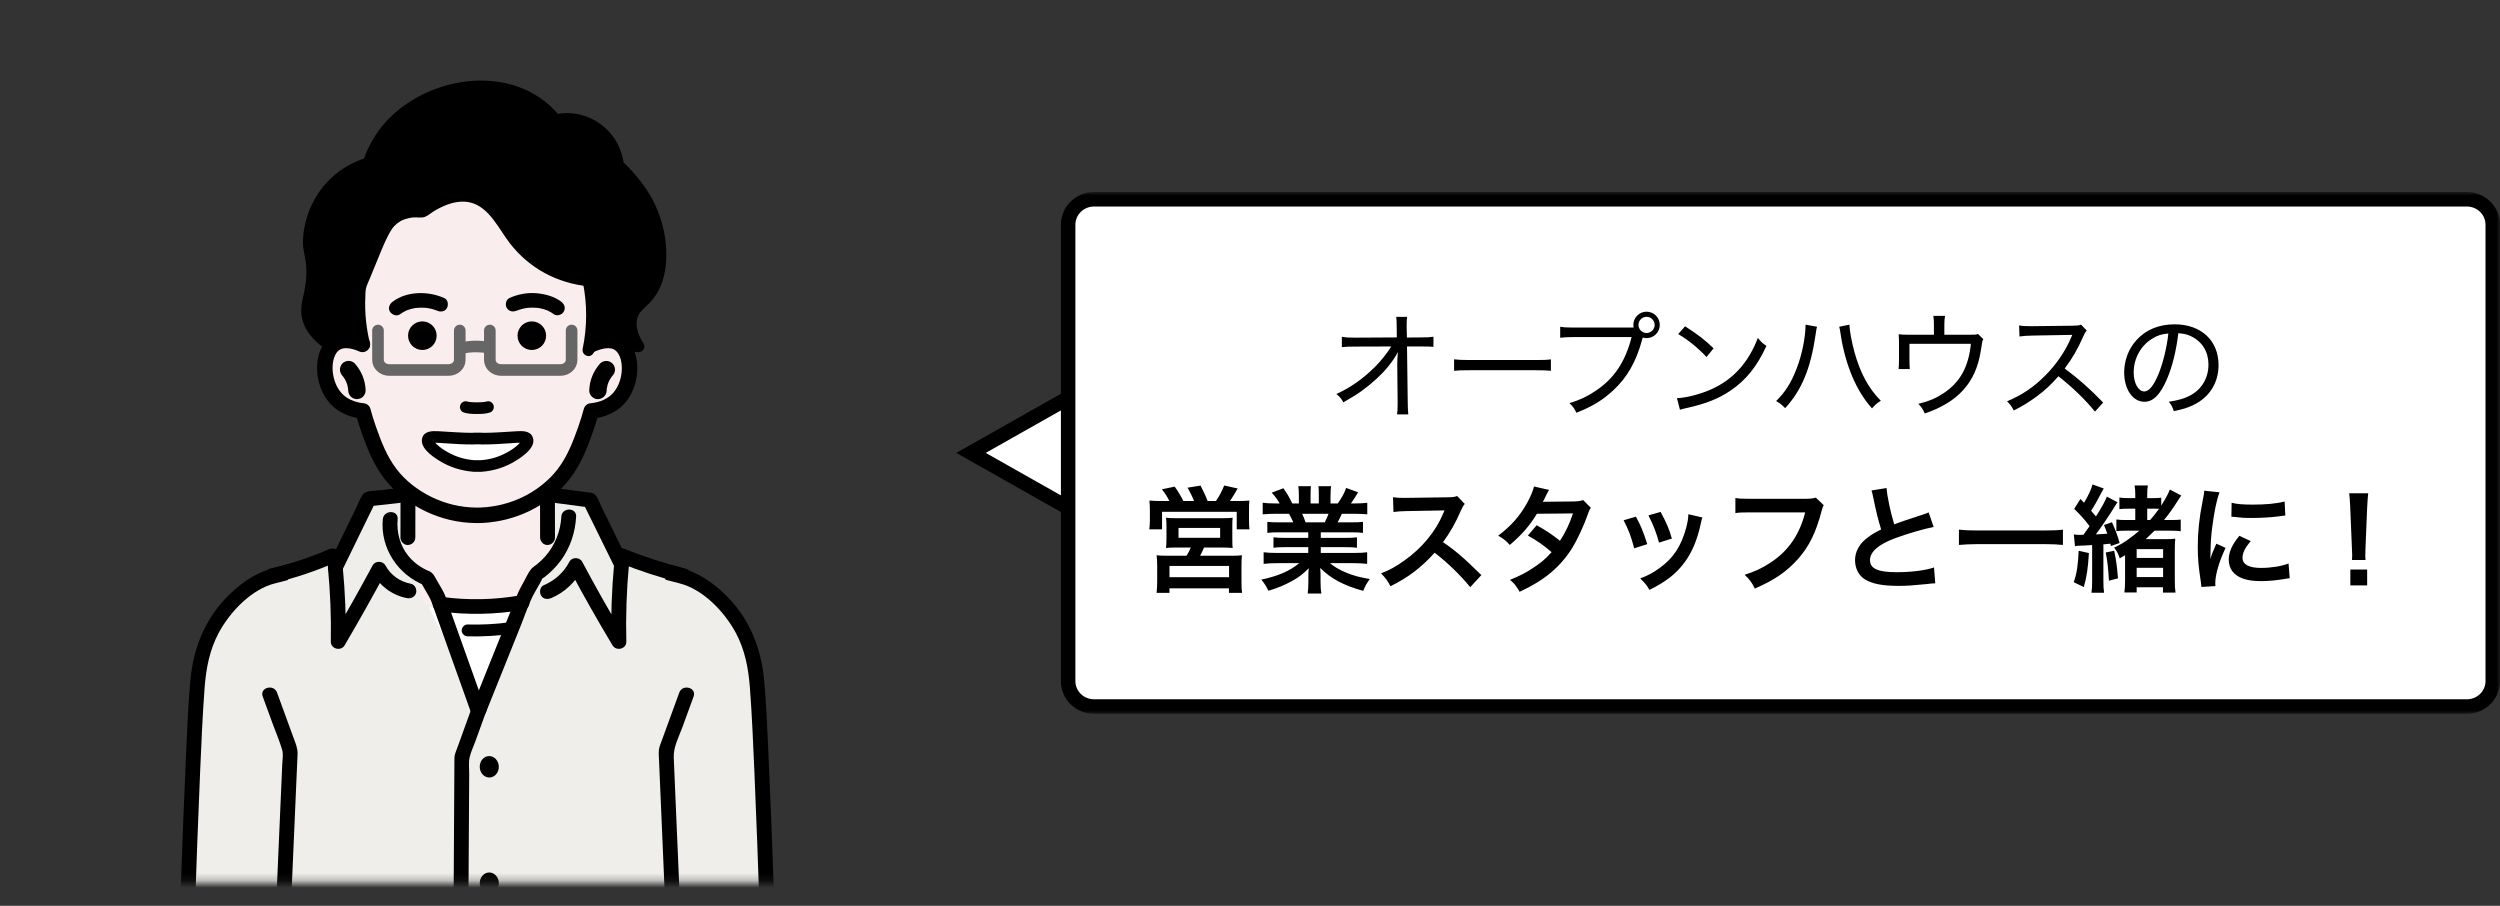 <svg width="345" height="125" viewBox="0 0 345 125" fill="none" xmlns="http://www.w3.org/2000/svg">
<rect x="0" y="0" width="345" height="125" fill="#333333" stroke="none"/>
<mask id="mask0_99_18531" style="mask-type:alpha" maskUnits="userSpaceOnUse" x="0" y="0" width="131" height="122">
<rect width="131" height="121.747" fill="#D9D9D9"/>
</mask>
<g mask="url(#mask0_99_18531)">
<g clip-path="url(#clip0_99_18531)">
<path d="M107.5 185.227C107.33 167.484 106.855 149.255 106.026 130.568C105.507 118.905 104.869 107.433 104.121 96.162C104.307 94.46 104.492 90.47 102.178 86.557C100.776 84.183 99.007 82.78 98.15 82.114C95.667 80.177 93.2 79.325 91.683 78.927C92.065 83.015 92.207 87.998 91.672 93.624C91.181 98.782 90.242 103.285 89.222 107.001C90.226 130.617 91.23 162.556 92.234 186.171C93.211 186.297 94.297 186.395 95.476 186.444C97.244 186.515 98.582 186.444 99.28 186.412C102.604 186.231 105.66 185.642 107.5 185.233V185.227Z" fill="#EFEEEA"/>
<path d="M91.197 77.666C92.752 78.147 94.417 78.387 95.896 79.074C97.588 79.855 99.127 81.077 100.426 82.404C103.461 85.504 105.043 89.504 105.442 93.778C105.758 97.118 105.878 100.48 106.037 103.831C106.326 110.102 106.561 116.373 106.779 122.644C107.084 131.343 107.346 140.048 107.592 148.748C107.898 159.467 108.165 170.186 108.416 180.905C108.449 182.346 108.482 183.792 108.514 185.233C108.542 186.548 106.495 186.548 106.468 185.233C106.222 174.41 105.955 163.588 105.655 152.77C105.409 143.891 105.147 135.016 104.847 126.137C104.623 119.571 104.388 113 104.105 106.44C103.935 102.597 103.777 98.75 103.488 94.913C103.286 92.266 102.811 89.69 101.528 87.31C99.929 84.347 96.96 81.279 93.729 80.493C92.692 80.242 91.661 79.959 90.646 79.642C89.39 79.254 89.925 77.279 91.192 77.666H91.197Z" fill="black"/>
<path d="M90.389 107.143C90.87 117.071 91.181 127.01 91.508 136.943C91.879 148.224 92.223 159.51 92.627 170.792C92.812 175.916 93.004 181.047 93.255 186.171L92.229 185.145C97.255 185.768 102.287 185.331 107.221 184.239C108.504 183.956 109.055 185.931 107.767 186.215C102.664 187.339 97.43 187.842 92.234 187.192C91.661 187.121 91.241 186.777 91.208 186.166C90.728 176.238 90.417 166.3 90.089 156.367C89.718 145.086 89.374 133.799 88.97 122.518C88.785 117.393 88.594 112.263 88.343 107.138C88.277 105.823 90.324 105.823 90.389 107.138V107.143Z" fill="black"/>
</g>
<path d="M24.225 185.227C24.394 167.484 24.869 149.255 25.698 130.568C26.217 118.905 26.855 107.433 27.603 96.162C27.418 94.46 27.232 90.47 29.546 86.557C30.949 84.183 32.717 82.78 33.574 82.114C36.057 80.177 38.524 79.325 40.041 78.927C39.659 83.015 39.517 87.998 40.052 93.624C40.544 98.782 41.482 103.285 42.503 107.001C41.499 130.617 40.494 162.556 39.49 186.171C38.513 186.297 37.427 186.395 36.248 186.444C34.48 186.515 33.143 186.444 32.444 186.412C29.12 186.231 26.064 185.642 24.225 185.233V185.227Z" fill="#EFEEEA"/>
<path d="M40.527 77.666C38.972 78.147 37.307 78.387 35.828 79.074C34.136 79.855 32.597 81.077 31.298 82.404C28.264 85.504 26.681 89.504 26.282 93.778C25.966 97.118 25.846 100.48 25.688 103.831C25.398 110.102 25.164 116.373 24.945 122.644C24.64 131.343 24.378 140.048 24.132 148.748C23.826 159.467 23.559 170.186 23.308 180.905C23.275 182.346 23.242 183.792 23.21 185.233C23.183 186.548 25.229 186.548 25.256 185.233C25.502 174.41 25.769 163.588 26.07 152.77C26.315 143.891 26.577 135.016 26.877 126.137C27.101 119.571 27.336 113 27.62 106.44C27.789 102.597 27.947 98.75 28.236 94.913C28.438 92.266 28.913 89.69 30.196 87.31C31.795 84.347 34.764 81.279 37.995 80.493C39.032 80.242 40.063 79.959 41.078 79.642C42.334 79.254 41.799 77.279 40.533 77.666H40.527Z" fill="black"/>
<path d="M41.335 107.143C40.855 117.071 40.544 127.01 40.216 136.943C39.845 148.224 39.501 159.51 39.097 170.792C38.912 175.916 38.721 181.047 38.47 186.171L39.496 185.145C34.469 185.768 29.437 185.331 24.503 184.239C23.221 183.956 22.67 185.931 23.958 186.215C29.061 187.339 34.295 187.842 39.49 187.192C40.063 187.121 40.484 186.777 40.516 186.166C40.997 176.238 41.308 166.3 41.635 156.367C42.006 145.086 42.35 133.799 42.754 122.518C42.94 117.393 43.131 112.263 43.382 107.138C43.447 105.823 41.401 105.823 41.335 107.138V107.143Z" fill="black"/>
<path d="M94.597 91.795C94.603 91.239 94.586 90.666 94.548 90.06C94.395 87.866 93.904 86.218 93.375 84.378C92.807 82.419 92.185 80.814 91.694 79.657C90.706 79.254 89.674 78.795 88.615 78.287C87.251 77.632 85.985 76.956 84.822 76.284C83.682 73.861 82.546 71.438 81.406 69.015C79.452 68.758 77.504 68.496 75.55 68.24L76.401 76.972C75.189 78.167 73.972 79.368 72.761 80.563C72.139 82.872 71.396 85.295 70.518 87.817C69.148 91.741 67.641 95.294 66.124 98.465C64.972 94.966 63.837 91.424 62.708 87.844C62.145 86.059 61.594 84.28 61.048 82.506L55.618 77.442C55.847 74.374 56.071 71.307 56.3 68.24C54.494 68.442 52.693 68.644 50.886 68.846C49.445 71.362 47.999 73.872 46.558 76.388C45.456 77.027 44.26 77.665 42.967 78.287C41.903 78.8 40.877 79.254 39.889 79.657C39.392 80.814 38.775 82.419 38.208 84.378C37.673 86.218 37.187 87.866 37.034 90.06C36.991 90.66 36.98 91.239 36.985 91.79C36.963 93.64 37.171 95.179 37.378 96.265C38.235 98.694 39.097 101.123 39.954 103.557C38.912 128.341 37.869 153.13 36.827 177.913C40.664 178.688 44.719 179.398 48.992 179.998C54.619 180.79 59.957 181.303 64.951 181.608L65.873 182.121C70.987 181.843 76.696 181.243 82.847 180.118C87.262 179.31 91.344 178.339 95.078 177.297C93.931 152.715 92.785 128.139 91.639 103.557C92.496 101.128 93.358 98.7 94.215 96.265C94.423 95.179 94.63 93.64 94.608 91.79L94.597 91.795Z" fill="#EFEEEA"/>
<path d="M56.235 66.089C55.956 69.167 55.684 72.24 55.405 75.318C56.491 77.993 57.578 80.667 58.664 83.341C60.803 83.576 63.215 83.729 65.857 83.707C68.373 83.685 70.671 83.505 72.723 83.248C73.989 80.476 75.255 77.703 76.521 74.925C76.139 74.423 75.763 73.921 75.381 73.424C75.446 70.974 75.506 68.523 75.572 66.073C74.295 67.001 71.38 68.84 67.249 69.184C61.529 69.653 57.397 66.924 56.229 66.095L56.235 66.089Z" fill="#F9EEED"/>
<path d="M66.135 97.553C63.81 92.957 61.485 88.356 59.16 83.761C63.679 83.69 68.198 83.625 72.723 83.554C70.529 88.22 68.329 92.886 66.135 97.553Z" fill="white"/>
<path d="M65.863 183.153C75.829 182.601 85.729 180.97 95.34 178.29C95.76 178.175 96.11 177.75 96.093 177.302C95.635 166.643 95.182 155.989 94.723 145.33C94.265 134.671 93.812 124.018 93.353 113.359C93.228 110.412 93.102 107.465 92.977 104.517C92.917 103.098 93.686 101.674 94.172 100.353C94.685 98.945 95.204 97.531 95.717 96.123C96.17 94.885 94.194 94.35 93.741 95.578C92.846 98.023 91.956 100.473 91.061 102.918C90.821 103.579 90.919 104.234 90.947 104.927C90.974 105.62 91.007 106.286 91.034 106.968C91.088 108.283 91.148 109.599 91.203 110.914C91.432 116.268 91.662 121.617 91.891 126.971C92.349 137.717 92.813 148.469 93.272 159.215C93.528 165.246 93.79 171.277 94.047 177.307L94.8 176.32C85.358 178.956 75.654 180.566 65.863 181.112C64.553 181.182 64.542 183.229 65.863 183.158V183.153Z" fill="black"/>
<path d="M36.255 96.118C36.708 97.362 37.16 98.607 37.619 99.851C38.077 101.095 38.574 102.242 38.934 103.459C39.12 104.081 38.978 104.823 38.951 105.467C38.923 106.149 38.891 106.832 38.863 107.508C38.803 108.824 38.749 110.139 38.689 111.46C38.454 116.814 38.225 122.173 37.99 127.527C37.521 138.285 37.051 149.042 36.582 159.805C36.32 165.841 36.058 171.877 35.791 177.919C35.774 178.339 36.118 178.819 36.544 178.907C45.036 180.659 53.648 181.81 62.299 182.345C63.614 182.427 63.609 180.38 62.299 180.298C53.823 179.774 45.402 178.65 37.09 176.936L37.843 177.924C38.312 167.118 38.782 156.317 39.256 145.511C39.731 134.704 40.195 123.903 40.67 113.097C40.801 110.101 40.932 107.104 41.063 104.108C41.096 103.3 40.823 102.673 40.55 101.925C40.293 101.221 40.037 100.517 39.775 99.807C39.262 98.399 38.743 96.986 38.23 95.578C37.783 94.35 35.801 94.879 36.255 96.124V96.118Z" fill="black"/>
<path d="M94.598 78.467C91.689 77.742 88.84 76.819 86.062 75.7C85.549 75.493 84.938 75.924 84.801 76.415C84.643 76.999 85.003 77.469 85.516 77.676C88.294 78.795 91.148 79.717 94.052 80.443C95.329 80.76 95.875 78.789 94.598 78.467Z" fill="black"/>
<path d="M37.832 80.438C40.774 79.755 43.628 78.784 46.395 77.578C46.903 77.354 47.017 76.617 46.761 76.175C46.455 75.651 45.871 75.586 45.358 75.809C42.76 76.945 40.048 77.823 37.286 78.467C36.746 78.593 36.429 79.21 36.571 79.728C36.724 80.279 37.292 80.569 37.832 80.443V80.438Z" fill="black"/>
<path d="M71.779 82.163C68.237 82.785 64.569 82.861 61.005 82.376C60.46 82.299 59.908 82.507 59.745 83.091C59.614 83.565 59.908 84.275 60.46 84.351C64.417 84.892 68.384 84.826 72.325 84.138C72.871 84.046 73.176 83.374 73.04 82.878C72.882 82.305 72.325 82.07 71.779 82.163Z" fill="black"/>
<path d="M70.382 85.868C68.488 86.13 66.48 86.234 64.531 86.179C64.089 86.168 63.712 86.561 63.712 86.998C63.712 87.434 64.089 87.805 64.531 87.816C66.638 87.871 68.734 87.74 70.813 87.445C71.25 87.385 71.49 86.823 71.386 86.436C71.255 85.966 70.818 85.802 70.376 85.862L70.382 85.868Z" fill="black"/>
<path d="M74.524 68.24C74.524 70.221 74.535 72.202 74.535 74.183C74.535 74.718 75.004 75.231 75.561 75.209C76.118 75.187 76.587 74.762 76.587 74.183C76.587 72.202 76.576 70.221 76.576 68.24C76.576 67.705 76.107 67.192 75.55 67.214C74.993 67.235 74.524 67.661 74.524 68.24Z" fill="black"/>
<path d="M55.275 68.24C55.275 70.221 55.264 72.202 55.264 74.183C55.264 74.718 55.733 75.231 56.29 75.209C56.846 75.187 57.31 74.762 57.316 74.183C57.316 72.202 57.327 70.221 57.327 68.24C57.327 67.705 56.857 67.192 56.301 67.214C55.744 67.235 55.28 67.661 55.275 68.24Z" fill="black"/>
<path d="M65.197 97.411C64.727 98.71 64.258 100.004 63.794 101.302L63.112 103.185C63.008 103.475 62.877 103.769 62.795 104.064C62.681 104.463 62.713 104.872 62.708 105.281C62.691 108.054 62.675 110.826 62.659 113.604C62.626 119.198 62.593 124.793 62.56 130.381C62.495 141.57 62.429 152.753 62.358 163.941C62.348 165.486 62.342 167.036 62.331 168.58C62.331 169.35 62.288 170.13 62.315 170.9C62.342 171.669 62.604 172.422 62.773 173.159C63.472 176.243 64.176 179.321 64.875 182.405C65.164 183.687 67.139 183.147 66.85 181.859C66.239 179.174 65.628 176.488 65.016 173.803C64.875 173.187 64.738 172.57 64.596 171.953C64.427 171.211 64.367 170.567 64.373 169.808C64.383 168.4 64.389 166.987 64.4 165.578C64.433 160.077 64.465 154.576 64.498 149.074C64.564 138.071 64.629 127.063 64.695 116.06C64.711 112.966 64.733 109.877 64.749 106.782C64.749 106.045 64.651 105.205 64.814 104.484C64.978 103.764 65.333 103.043 65.584 102.35C66.114 100.888 66.643 99.425 67.172 97.957C67.62 96.718 65.644 96.183 65.197 97.411Z" fill="black"/>
<path d="M52.824 71.662C52.458 75.662 54.953 79.39 58.664 80.798L58.053 80.329C58.44 81 58.828 81.666 59.21 82.337C59.592 83.008 59.821 83.822 60.088 84.569C60.634 86.092 61.174 87.615 61.72 89.143C62.806 92.188 63.892 95.239 64.984 98.285C65.426 99.518 67.402 98.983 66.96 97.739C65.388 93.334 63.816 88.936 62.25 84.531C61.879 83.499 61.595 82.364 61.049 81.409C60.771 80.924 60.492 80.443 60.214 79.957C59.935 79.472 59.739 79.03 59.188 78.806C59.144 78.79 58.91 78.691 59.095 78.773C58.997 78.73 58.899 78.686 58.8 78.637C58.538 78.506 58.282 78.364 58.031 78.206C57.387 77.802 56.808 77.283 56.328 76.688C55.193 75.275 54.712 73.446 54.876 71.651C54.996 70.341 52.95 70.346 52.83 71.651L52.824 71.662Z" fill="black"/>
<path d="M56.301 67.219C54.947 67.372 53.594 67.519 52.24 67.672C51.525 67.754 50.434 67.656 50.002 68.332C49.637 68.906 49.386 69.593 49.091 70.204C47.858 72.731 46.624 75.253 45.396 77.78C45.156 78.277 45.26 78.888 45.762 79.183C46.209 79.445 46.919 79.314 47.164 78.817C48.703 75.668 50.237 72.519 51.776 69.37L50.892 69.877C52.699 69.675 54.5 69.473 56.306 69.271C56.857 69.211 57.332 68.846 57.332 68.245C57.332 67.738 56.863 67.159 56.306 67.219H56.301Z" fill="black"/>
<path d="M56.715 80.563C55.182 80.274 53.932 79.384 53.19 78.031C52.824 77.37 51.782 77.359 51.421 78.031C49.609 81.393 47.737 84.727 45.8 88.018L47.705 88.537C47.765 85.12 47.628 81.698 47.301 78.293C47.246 77.741 46.87 77.267 46.275 77.267C45.762 77.267 45.2 77.736 45.249 78.293C45.581 81.698 45.718 85.115 45.653 88.537C45.636 89.563 47.05 89.918 47.557 89.055C49.495 85.759 51.367 82.43 53.179 79.068H51.41C52.398 80.858 54.145 82.162 56.159 82.539C56.699 82.642 57.261 82.386 57.419 81.824C57.556 81.327 57.25 80.667 56.704 80.563H56.715Z" fill="black"/>
<path d="M77.466 71.301C77.357 73.304 76.582 75.28 75.239 76.786C74.912 77.157 74.551 77.501 74.169 77.818C73.847 78.085 73.476 78.287 73.225 78.62C72.87 79.09 72.614 79.701 72.325 80.208C71.975 80.831 71.642 81.431 71.375 82.091C69.279 87.309 67.183 92.526 65.088 97.744C64.88 98.263 65.317 98.863 65.802 99.005C66.386 99.169 66.856 98.803 67.063 98.29C68.144 95.599 69.225 92.903 70.311 90.213C70.851 88.864 71.391 87.522 71.932 86.174C72.472 84.826 72.892 83.51 73.514 82.271C73.804 81.687 74.158 81.131 74.475 80.563C74.513 80.492 74.983 79.63 74.721 79.952C74.824 79.826 75.032 79.723 75.163 79.624C76.014 78.969 76.751 78.216 77.389 77.354C78.688 75.597 79.387 73.474 79.507 71.301C79.578 69.986 77.531 69.992 77.46 71.301H77.466Z" fill="black"/>
<path d="M75.55 69.266C77.504 69.522 79.452 69.784 81.406 70.04L80.522 69.533C81.979 72.491 83.436 75.455 84.894 78.413C85.139 78.909 85.843 79.046 86.296 78.778C86.804 78.484 86.908 77.878 86.662 77.376C85.439 74.898 84.222 72.42 83 69.942C82.733 69.397 82.465 68.441 81.919 68.125C81.603 67.939 81.155 67.95 80.795 67.906C80.457 67.863 80.124 67.819 79.785 67.77C78.372 67.585 76.958 67.394 75.545 67.208C74.993 67.137 74.519 67.732 74.519 68.234C74.519 68.845 74.993 69.184 75.545 69.26L75.55 69.266Z" fill="black"/>
<path d="M76.069 82.539C77.902 81.764 79.43 80.323 80.353 78.56H78.585C80.473 82.108 82.46 85.606 84.528 89.055C85.041 89.907 86.46 89.574 86.433 88.537C86.346 84.984 86.466 81.436 86.799 77.9C86.848 77.348 86.291 76.874 85.772 76.874C85.177 76.874 84.801 77.343 84.746 77.9C84.413 81.436 84.293 84.989 84.381 88.537L86.285 88.018C84.212 84.574 82.23 81.076 80.342 77.523C79.987 76.863 78.923 76.852 78.574 77.523C77.799 79.013 76.565 80.115 75.026 80.765C74.519 80.978 74.404 81.731 74.66 82.168C74.972 82.697 75.55 82.751 76.063 82.533L76.069 82.539Z" fill="black"/>
<path d="M67.548 107.023C68.123 107.009 68.577 106.458 68.561 105.792C68.544 105.126 68.064 104.598 67.489 104.612C66.913 104.626 66.46 105.177 66.476 105.843C66.493 106.509 66.972 107.037 67.548 107.023Z" fill="black" stroke="black" stroke-width="0.546" stroke-miterlimit="10"/>
<path d="M67.553 123.086C68.129 123.072 68.582 122.521 68.566 121.855C68.549 121.189 68.07 120.661 67.494 120.675C66.918 120.689 66.465 121.24 66.481 121.906C66.498 122.572 66.977 123.1 67.553 123.086Z" fill="black" stroke="black" stroke-width="0.546" stroke-miterlimit="10"/>
<path d="M82.587 47.122C83.207 45.785 84.411 42.667 83.63 38.961C82.486 33.517 77.892 30.785 76.116 29.731C70.597 26.453 62.303 25.555 56.041 29.897C54.971 30.64 50.934 33.528 49.506 39.058C48.436 43.213 49.394 46.684 49.886 48.127C48.153 47.384 47.308 47.758 47.003 47.94C45.142 49.053 45.174 53.86 47.688 55.796C48.73 56.598 49.944 56.716 50.661 56.716C51.501 60.951 53.222 63.823 54.362 65.417C55.308 66.738 56.287 68.069 58.041 69.214C61.052 71.166 64.143 71.128 65.881 71.112C67.442 71.096 71.833 71.043 75.566 67.946C77.314 66.492 78.245 64.93 78.951 63.727C80.78 60.588 81.33 57.609 81.518 55.807C81.801 55.78 84.7 55.475 85.999 53.042C86.962 51.234 86.972 48.384 85.314 47.341C84.309 46.71 83.079 46.988 82.587 47.127V47.122Z" fill="#F9EEED"/>
<path d="M53.201 18.116C57.661 12.436 66.859 10.019 73.084 13.485C74.63 14.345 75.806 15.463 76.694 16.576C77.389 16.415 78.849 16.18 80.523 16.731C80.855 16.843 83.32 17.699 84.603 20.282C85.101 21.282 85.256 22.201 85.309 22.795C85.732 23.185 86.315 23.758 86.951 24.512C88.037 25.795 90.015 28.154 90.743 31.71C91.015 33.057 91.978 37.774 89.459 40.822C88.523 41.951 87.539 42.336 87.176 43.71C86.769 45.245 87.47 46.769 88.128 47.817C87.186 47.657 86.251 47.496 85.309 47.336C85.069 47.154 84.507 46.78 83.737 46.764C82.716 46.742 81.748 47.357 81.192 48.336C81.566 46.571 81.839 44.293 81.635 41.662C81.55 40.587 81.4 39.598 81.213 38.71C79.689 38.555 77.379 38.127 75.047 36.742C69.646 33.528 69.223 28.207 65.18 27.18C63.801 26.827 61.603 26.881 58.335 29.191C56.303 29.047 55.121 29.63 54.511 30.041C53.506 30.715 52.993 31.635 51.191 35.983C50.597 37.41 50.11 38.63 49.747 39.555C49.634 40.603 49.575 41.828 49.645 43.197C49.731 44.881 49.998 46.341 50.292 47.529C50.03 47.395 48.164 46.448 46.65 47.336C46.442 47.459 46.206 47.635 45.976 47.892C43.565 46.432 42.779 44.946 42.511 43.839C42.019 41.79 43.217 40.678 43.089 37.031C43.014 34.993 42.634 35.175 42.639 33.523C42.639 29.394 45.014 26.458 45.255 26.164C47.217 23.795 49.682 22.87 50.88 22.517C51.228 21.447 51.896 19.79 53.207 18.116H53.201Z" fill="black"/>
<path d="M53.768 18.682C57.72 13.714 65.153 11.254 71.202 13.495C73.165 14.222 74.817 15.533 76.127 17.142C76.309 17.367 76.646 17.41 76.908 17.351C79.015 16.88 81.036 17.458 82.566 18.886C83.635 19.886 84.299 21.207 84.496 22.656C84.593 23.367 85.079 23.661 85.555 24.159C86.031 24.656 86.438 25.132 86.85 25.64C88.481 27.635 89.593 29.886 90.069 32.426C90.481 34.63 90.598 37.154 89.555 39.207C88.823 40.651 87.267 41.432 86.614 42.903C85.817 44.689 86.464 46.646 87.432 48.224L88.336 47.047C87.491 46.903 86.513 46.87 85.705 46.598C85.101 46.395 84.635 46.042 83.962 45.983C82.507 45.849 81.229 46.737 80.496 47.935L81.962 48.555C82.651 45.229 82.662 41.833 81.978 38.501C81.903 38.132 81.544 37.945 81.202 37.913C77.165 37.49 73.731 35.453 71.325 32.207C69.662 29.966 68.213 27.041 65.245 26.372C63.897 26.068 62.49 26.25 61.207 26.726C60.239 27.084 59.325 27.57 58.458 28.137C58.212 28.298 58.127 28.357 57.838 28.373C57.581 28.383 57.319 28.373 57.062 28.399C56.592 28.442 56.121 28.512 55.667 28.64C54.704 28.918 53.773 29.431 53.132 30.218C52.308 31.218 51.811 32.474 51.297 33.651C50.784 34.827 50.319 35.966 49.843 37.132C49.618 37.678 49.399 38.228 49.18 38.774C48.977 39.282 48.902 39.726 48.859 40.271C48.666 42.779 48.902 45.309 49.495 47.748L50.672 46.844C48.944 45.956 46.816 45.838 45.388 47.331L46.361 47.208C44.613 46.122 42.917 44.512 43.212 42.277C43.351 41.234 43.666 40.223 43.789 39.17C43.944 37.859 43.944 36.485 43.656 35.196C43.142 32.902 43.623 30.544 44.704 28.469C44.896 28.1 45.105 27.742 45.329 27.399C45.42 27.266 45.506 27.132 45.602 26.998C45.698 26.864 45.805 26.731 45.741 26.811C46.538 25.832 47.495 25.009 48.581 24.372C49.094 24.073 49.634 23.806 50.191 23.592C50.682 23.404 51.335 23.335 51.592 22.832C51.896 22.239 52.057 21.559 52.351 20.955C52.779 20.094 53.292 19.287 53.875 18.527C54.142 18.18 53.923 17.634 53.586 17.431C53.175 17.185 52.752 17.378 52.49 17.72C51.426 19.105 50.629 20.656 50.078 22.314L50.64 21.752C46.725 22.923 43.773 25.79 42.463 29.635C42.03 30.913 41.794 32.276 41.81 33.624C41.821 34.512 42.094 35.314 42.201 36.18C42.367 37.48 42.276 38.833 42.019 40.116C41.843 40.983 41.586 41.849 41.565 42.737C41.5 45.352 43.474 47.309 45.549 48.587C45.843 48.769 46.281 48.715 46.522 48.464C47.431 47.512 48.773 47.667 49.864 48.229C50.485 48.55 51.212 48.02 51.041 47.325C50.538 45.266 50.319 43.159 50.415 41.036C50.437 40.598 50.415 40.111 50.533 39.688C50.65 39.266 50.886 38.801 51.057 38.378C51.474 37.341 51.896 36.309 52.33 35.277C52.859 34.014 53.367 32.678 54.137 31.528C54.314 31.266 54.463 31.084 54.763 30.833C54.763 30.833 54.731 30.854 54.843 30.774C54.929 30.715 55.02 30.656 55.11 30.603C55.351 30.458 55.597 30.341 55.864 30.255C56.217 30.137 56.586 30.052 56.955 30.009C57.48 29.95 58.153 30.116 58.635 29.929C59.116 29.742 59.538 29.335 59.982 29.078C60.426 28.822 60.897 28.57 61.378 28.373C62.485 27.918 63.726 27.656 64.907 27.945C67.539 28.587 68.849 31.629 70.373 33.587C73.063 37.041 76.855 39.063 81.202 39.517L80.427 38.929C81.052 41.967 81.036 45.095 80.411 48.127C80.229 48.999 81.389 49.55 81.876 48.748C82.421 47.855 83.438 47.261 84.464 47.758C84.619 47.833 84.748 47.962 84.897 48.031C85.192 48.17 85.539 48.186 85.855 48.245C86.539 48.363 87.219 48.475 87.903 48.593C88.588 48.71 89.203 48.058 88.807 47.416C88.197 46.421 87.652 45.239 87.908 44.047C88.122 43.041 88.972 42.496 89.646 41.801C91.042 40.362 91.7 38.48 91.887 36.512C92.213 33.169 91.326 29.544 89.566 26.704C88.555 25.073 87.267 23.538 85.865 22.233L86.101 22.8C85.625 18.019 81.143 14.757 76.464 15.811L77.245 16.019C72.314 9.966 63.485 9.933 57.127 13.688C55.41 14.698 53.859 16.003 52.618 17.559C51.982 18.362 53.11 19.501 53.752 18.693L53.768 18.682Z" fill="black"/>
<path d="M82.818 50.159C81.893 51.191 81.358 52.491 81.315 53.881C81.294 54.512 81.882 55.111 82.518 55.084C83.187 55.052 83.7 54.555 83.722 53.881C83.722 53.715 83.738 53.55 83.764 53.389L83.722 53.71C83.775 53.325 83.877 52.956 84.026 52.598L83.903 52.887C84.058 52.528 84.251 52.191 84.486 51.881L84.299 52.127C84.369 52.036 84.444 51.951 84.518 51.865C84.732 51.63 84.871 51.341 84.871 51.015C84.871 50.721 84.738 50.368 84.518 50.165C84.299 49.961 83.989 49.796 83.668 49.812C83.347 49.828 83.032 49.924 82.818 50.165V50.159Z" fill="black"/>
<path d="M47.255 51.86C47.33 51.946 47.404 52.031 47.474 52.122L47.287 51.876C47.522 52.186 47.72 52.523 47.87 52.882L47.747 52.593C47.897 52.951 47.998 53.32 48.052 53.705L48.009 53.384C48.03 53.55 48.046 53.711 48.052 53.876C48.062 54.192 48.18 54.502 48.404 54.727C48.613 54.935 48.955 55.09 49.255 55.08C49.554 55.069 49.891 54.962 50.105 54.727C50.319 54.491 50.469 54.197 50.458 53.876C50.415 52.486 49.88 51.186 48.955 50.154C48.758 49.93 48.394 49.801 48.105 49.801C47.816 49.801 47.458 49.935 47.255 50.154C46.795 50.657 46.806 51.352 47.255 51.855V51.86Z" fill="black"/>
<path d="M50.014 47.528C49.351 47.229 47.634 46.571 46.351 47.336C44.319 48.539 44.313 52.737 46.34 54.967C47.624 56.379 49.399 56.646 50.089 56.71C50.276 57.427 50.533 58.293 50.88 59.261C51.581 61.224 52.373 63.432 53.902 65.416C54.576 66.294 55.341 67.042 56.148 67.695C57.127 68.481 60.635 71.117 65.844 71.117C67.1 71.117 71.486 70.962 75.539 67.695C76.347 67.042 77.111 66.294 77.785 65.416C79.309 63.432 80.106 61.224 80.807 59.261C81.154 58.293 81.406 57.422 81.598 56.71C82.283 56.651 84.09 56.395 85.384 54.967C87.406 52.737 87.379 48.544 85.331 47.336C84.037 46.576 82.32 47.234 81.668 47.528" stroke="black" stroke-width="2.139" stroke-linecap="round" stroke-linejoin="round"/>
<path d="M78.882 45.608V49.667C78.882 50.437 78.186 51.058 77.331 51.058H69.148C68.293 51.058 67.598 50.437 67.598 49.667V45.608" stroke="#666666" stroke-width="1.604" stroke-linecap="round" stroke-linejoin="round"/>
<path d="M64.106 48.769C64.229 48.742 64.352 48.721 64.475 48.7C64.549 48.689 64.624 48.667 64.699 48.667L64.603 48.683C64.64 48.683 64.683 48.673 64.721 48.667C65.009 48.635 65.298 48.619 65.587 48.614C65.86 48.614 66.132 48.619 66.4 48.641C66.523 48.651 66.646 48.667 66.769 48.678C66.929 48.694 66.587 48.651 66.758 48.678C66.822 48.689 66.886 48.7 66.951 48.71C67.17 48.748 67.373 48.748 67.571 48.63C67.737 48.534 67.897 48.341 67.94 48.149C68.031 47.758 67.822 47.234 67.379 47.159C66.143 46.951 64.913 46.967 63.683 47.218C63.271 47.304 62.993 47.812 63.122 48.208C63.261 48.641 63.667 48.86 64.111 48.769H64.106Z" fill="#666666"/>
<path d="M52.164 45.608V49.667C52.164 50.437 52.859 51.058 53.715 51.058H61.897C62.752 51.058 63.448 50.437 63.448 49.667V45.608" stroke="#666666" stroke-width="1.604" stroke-linecap="round" stroke-linejoin="round"/>
<path d="M72.808 60.69L59.017 60.642C60.674 63.091 63.675 64.492 66.717 64.235C70.621 63.904 72.6 61.005 72.814 60.69H72.808Z" fill="white"/>
<path d="M63.872 56.866C64.466 57.117 65.145 57.128 65.781 57.128C66.418 57.128 67.139 57.128 67.749 56.866C67.92 56.791 68.07 56.556 68.118 56.384C68.172 56.192 68.145 55.935 68.038 55.764C67.931 55.593 67.765 55.443 67.557 55.395C67.332 55.342 67.15 55.39 66.936 55.475C66.926 55.475 67.177 55.395 67.07 55.416C67.054 55.416 67.038 55.427 67.022 55.432C66.984 55.443 66.947 55.449 66.91 55.459C66.861 55.47 66.819 55.475 66.77 55.481C67.07 55.427 66.835 55.47 66.76 55.481C66.434 55.513 66.107 55.523 65.781 55.523C65.471 55.523 65.161 55.513 64.856 55.481C64.824 55.481 64.792 55.475 64.76 55.47C64.631 55.454 64.942 55.497 64.851 55.481C64.808 55.47 64.76 55.465 64.717 55.459C64.615 55.438 64.359 55.342 64.685 55.481C64.476 55.395 64.294 55.336 64.064 55.4C63.877 55.454 63.674 55.593 63.583 55.769C63.487 55.956 63.434 56.181 63.503 56.39C63.562 56.572 63.685 56.791 63.872 56.871V56.866Z" fill="black"/>
<path d="M73.45 60.187C73.022 59.417 72.022 59.471 71.268 59.513C69.659 59.604 68.059 59.743 66.445 59.733L67.247 60.535V60.513C67.247 60.091 66.878 59.7 66.445 59.711C66.092 59.722 65.733 59.722 65.38 59.711C64.947 59.7 64.578 60.091 64.578 60.513V60.535L65.38 59.733C63.744 59.738 62.123 59.593 60.492 59.508C59.68 59.465 58.567 59.46 58.273 60.417C57.872 61.743 59.589 62.925 60.508 63.508C61.99 64.455 63.632 64.973 65.375 65.107L64.573 64.305C64.573 64.754 64.942 65.096 65.375 65.112C65.728 65.123 66.086 65.123 66.439 65.112C66.872 65.096 67.241 64.76 67.241 64.31C66.974 64.572 66.707 64.84 66.439 65.107C68.188 64.979 69.824 64.455 71.306 63.508C72.204 62.936 74.012 61.695 73.53 60.38C73.177 59.417 71.626 59.834 71.985 60.807C72.049 60.979 72.054 60.663 71.996 60.743C71.963 60.786 71.953 60.845 71.915 60.893C71.771 61.069 71.632 61.235 71.466 61.39C71.017 61.813 70.493 62.15 69.953 62.444C68.856 63.048 67.685 63.407 66.439 63.497C66.006 63.529 65.637 63.84 65.637 64.3C65.904 64.037 66.172 63.77 66.439 63.503C66.086 63.513 65.728 63.513 65.375 63.503L66.177 64.305C66.177 63.845 65.808 63.529 65.375 63.497C64.091 63.401 62.888 63.027 61.765 62.39C61.214 62.08 60.68 61.722 60.225 61.273C60.107 61.155 59.963 60.877 59.835 60.786C59.706 60.695 59.99 60.572 59.803 60.872C59.77 60.925 59.669 61.037 59.658 61.08C59.642 61.144 59.562 61.107 59.658 61.107C59.61 61.107 59.931 61.096 60.006 61.096C60.412 61.096 60.819 61.134 61.22 61.16C62.605 61.262 63.984 61.342 65.375 61.337C65.808 61.337 66.177 60.973 66.177 60.535V60.513L65.375 61.316C65.728 61.326 66.086 61.326 66.439 61.316L65.637 60.513V60.535C65.637 60.968 66.006 61.337 66.439 61.337C67.878 61.337 69.306 61.257 70.739 61.15C71.14 61.118 71.546 61.091 71.947 61.096C72.017 61.096 72.086 61.102 72.156 61.107C72.22 61.107 72.092 61.16 72.183 61.118C72.231 61.096 72.103 61.069 72.065 60.995C72.568 61.898 73.953 61.091 73.45 60.187Z" fill="black"/>
<path d="M71.311 42.871C71.525 42.775 71.108 42.946 71.279 42.882C71.37 42.85 71.455 42.812 71.546 42.78C71.771 42.705 71.996 42.641 72.225 42.588C72.38 42.55 72.536 42.529 72.696 42.497C72.803 42.475 72.568 42.507 72.76 42.491C72.862 42.481 72.958 42.475 73.06 42.465C73.445 42.443 73.824 42.454 74.209 42.491C74.402 42.513 73.985 42.449 74.3 42.502C74.381 42.518 74.461 42.529 74.541 42.545C74.707 42.577 74.867 42.62 75.033 42.668C75.167 42.705 75.295 42.748 75.423 42.796C75.466 42.812 75.707 42.914 75.461 42.807C75.514 42.828 75.568 42.855 75.616 42.876C75.899 43.01 76.177 43.17 76.429 43.363C76.851 43.678 77.568 43.443 77.803 43.005C78.081 42.475 77.894 41.973 77.445 41.63C76.52 40.93 75.343 40.604 74.204 40.481C72.873 40.336 71.514 40.577 70.3 41.128C69.819 41.342 69.669 42.08 69.942 42.502C70.263 42.999 70.798 43.09 71.316 42.86L71.311 42.871Z" fill="black"/>
<path d="M61.321 41.138C59.118 40.149 56.171 40.138 54.177 41.641C53.76 41.956 53.498 42.523 53.818 43.015C54.086 43.427 54.744 43.71 55.193 43.373C55.439 43.192 55.701 43.037 55.979 42.903C56.043 42.871 56.102 42.844 56.166 42.817C56.048 42.865 56.048 42.871 56.166 42.817C56.31 42.764 56.45 42.716 56.594 42.673C56.738 42.63 56.888 42.593 57.038 42.561C57.134 42.539 57.23 42.523 57.327 42.507C57.498 42.475 57.31 42.507 57.417 42.496C57.797 42.459 58.182 42.448 58.567 42.47C58.653 42.47 58.733 42.48 58.819 42.491C58.893 42.496 59.038 42.518 58.883 42.491C59.043 42.513 59.198 42.545 59.353 42.577C59.594 42.63 59.835 42.694 60.07 42.78C60.15 42.807 60.236 42.839 60.316 42.871C60.546 42.956 60.075 42.764 60.305 42.871C60.781 43.085 61.407 43.026 61.68 42.513C61.91 42.074 61.829 41.368 61.321 41.138Z" fill="black"/>
<path d="M73.391 47.63C74.112 47.63 74.696 47.046 74.696 46.325C74.696 45.605 74.112 45.02 73.391 45.02C72.671 45.02 72.086 45.605 72.086 46.325C72.086 47.046 72.671 47.63 73.391 47.63Z" fill="black" stroke="black" stroke-width="1.337" stroke-miterlimit="10"/>
<path d="M58.284 47.63C59.005 47.63 59.589 47.046 59.589 46.325C59.589 45.605 59.005 45.02 58.284 45.02C57.563 45.02 56.979 45.605 56.979 46.325C56.979 47.046 57.563 47.63 58.284 47.63Z" fill="black" stroke="black" stroke-width="1.337" stroke-miterlimit="10"/>
</g>
<mask id="path-44-outside-1_99_18531" maskUnits="userSpaceOnUse" x="131" y="26.5" width="214" height="72" fill="black">
<rect fill="white" x="131" y="26.5" width="214" height="72"/>
<path d="M134 62.5L147.404 54.922V70.078L134 62.5Z"/>
<path d="M147.404 31C147.404 29.067 149.005 27.5 150.979 27.5H340.426C342.4 27.5 344 29.067 344 31V94C344 95.933 342.4 97.5 340.426 97.5H150.979C149.005 97.5 147.404 95.933 147.404 94V31Z"/>
</mask>
<path d="M134 62.5L147.404 54.922V70.078L134 62.5Z" fill="white"/>
<path d="M147.404 31C147.404 29.067 149.005 27.5 150.979 27.5H340.426C342.4 27.5 344 29.067 344 31V94C344 95.933 342.4 97.5 340.426 97.5H150.979C149.005 97.5 147.404 95.933 147.404 94V31Z" fill="white"/>
<path d="M134 62.5L133.508 61.63L131.968 62.5L133.508 63.37L134 62.5ZM147.404 54.922H148.404V53.208L146.912 54.052L147.404 54.922ZM147.404 70.078L146.912 70.948L148.404 71.792V70.078H147.404ZM134.492 63.37L147.896 55.793L146.912 54.052L133.508 61.63L134.492 63.37ZM146.404 54.922V70.078H148.404V54.922H146.404ZM147.896 69.207L134.492 61.63L133.508 63.37L146.912 70.948L147.896 69.207ZM150.979 28.5H340.426V26.5H150.979V28.5ZM343 31V94H345V31H343ZM340.426 96.5H150.979V98.5H340.426V96.5ZM148.404 94V31H146.404V94H148.404ZM150.979 96.5C149.537 96.5 148.404 95.361 148.404 94H146.404C146.404 96.505 148.472 98.5 150.979 98.5V96.5ZM343 94C343 95.361 341.867 96.5 340.426 96.5V98.5C342.932 98.5 345 96.505 345 94H343ZM340.426 28.5C341.867 28.5 343 29.639 343 31H345C345 28.495 342.932 26.5 340.426 26.5V28.5ZM150.979 26.5C148.472 26.5 146.404 28.495 146.404 31H148.404C148.404 29.639 149.537 28.5 150.979 28.5V26.5Z" fill="black" mask="url(#path-44-outside-1_99_18531)"/>
<path d="M192.824 50.436V50.324C192.824 49.86 192.84 49.252 192.904 48.58C192.584 49.22 192.232 49.748 191.544 50.612C190.696 51.668 189.336 52.916 187.944 53.924C187.24 54.436 186.632 54.804 185.384 55.524C185.08 54.98 184.92 54.788 184.424 54.372C186.36 53.492 188.072 52.292 189.736 50.644C190.568 49.812 191.496 48.644 191.992 47.812L187.064 47.828C186.12 47.828 185.752 47.844 185.176 47.908V46.468C185.752 46.58 186.056 46.596 187.096 46.596L192.76 46.564L192.744 45.156C192.744 44.244 192.728 44.228 192.68 43.732H194.184C194.136 44.116 194.12 44.372 194.12 44.708C194.12 44.74 194.12 44.884 194.12 45.124L194.152 46.58L196.056 46.564C196.984 46.564 197.288 46.548 197.816 46.468V47.86C197.416 47.828 196.856 47.812 196.072 47.812H194.168L194.264 55.364C194.28 56.308 194.296 56.708 194.344 57.188H192.792C192.856 56.692 192.872 56.516 192.872 55.78C192.872 55.54 192.872 55.492 192.872 55.396L192.824 50.612V50.436ZM200.664 51.172V49.588C201.176 49.652 201.768 49.684 202.872 49.684H211.864C213.144 49.684 213.464 49.668 214.024 49.588V51.172C213.416 51.108 212.952 51.092 211.848 51.092H202.888C201.624 51.092 201.224 51.108 200.664 51.172ZM217.29 45.204H225.434C225.418 45.092 225.402 44.964 225.402 44.836C225.402 43.828 226.218 43.012 227.226 43.012C228.234 43.012 229.05 43.828 229.05 44.836C229.05 45.844 228.234 46.66 227.226 46.66C227.05 46.66 226.858 46.628 226.698 46.58L226.602 46.916C225.77 49.972 224.538 52.1 222.602 53.892C221.13 55.252 219.738 56.084 217.546 56.964C217.242 56.356 217.098 56.132 216.586 55.636C218.026 55.188 218.97 54.756 220.17 53.956C222.746 52.244 224.282 49.956 225.162 46.516H217.258C216.33 46.516 215.866 46.548 215.306 46.612V45.092C215.946 45.188 216.298 45.204 217.29 45.204ZM227.226 43.716C226.618 43.716 226.106 44.228 226.106 44.836C226.106 45.444 226.618 45.956 227.226 45.956C227.834 45.956 228.346 45.444 228.346 44.836C228.346 44.228 227.834 43.716 227.226 43.716ZM231.594 46.1L232.538 45.028C234.314 46.164 235.306 46.932 236.474 48.068L235.498 49.268C234.298 47.988 233.018 46.948 231.594 46.1ZM231.834 56.548L231.418 54.948C232.698 54.9 234.618 54.404 236.106 53.748C239.162 52.388 241.274 50.068 242.586 46.628C243.034 47.188 243.21 47.364 243.77 47.732C242.458 50.58 240.97 52.436 238.826 53.892C237.194 55.012 235.402 55.716 232.826 56.292C232.314 56.404 232.186 56.436 231.834 56.548ZM249.169 44.804L250.753 45.092C250.689 45.3 250.657 45.412 250.545 46.228C249.857 50.884 248.641 53.828 246.353 56.324C245.825 55.796 245.665 55.668 245.105 55.348C246.401 54.068 247.201 52.788 247.969 50.772C248.673 48.948 249.153 46.596 249.169 44.804ZM253.809 45.092L255.217 44.804C255.249 45.652 255.537 47.204 255.921 48.612C256.721 51.492 257.873 53.62 259.553 55.3C258.993 55.668 258.801 55.828 258.337 56.356C257.249 55.14 256.433 53.828 255.649 52.052C254.913 50.324 254.321 48.244 254.017 46.18C253.937 45.588 253.889 45.348 253.809 45.092ZM268.32 46.196H271.552C272.56 46.196 272.656 46.196 272.96 46.084L273.696 46.804C273.552 47.076 273.552 47.076 273.328 48.532C272.64 52.82 270.176 55.524 265.616 57.06C265.36 56.468 265.232 56.276 264.736 55.732C266.256 55.348 267.184 54.948 268.24 54.244C270.496 52.74 271.664 50.628 271.984 47.444H263.504V49.572C263.504 50.116 263.52 50.596 263.552 50.932H262C262.048 50.548 262.064 50.116 262.064 49.54V47.492C262.064 46.932 262.048 46.532 262.016 46.132C262.496 46.18 262.832 46.196 263.552 46.196H266.88V44.82C266.88 44.228 266.864 43.972 266.8 43.588H268.416C268.352 43.908 268.32 44.308 268.32 44.804V46.196ZM290.24 55.556L289.104 56.804C287.872 55.252 285.936 53.38 284.064 51.924C283.008 53.124 282.176 53.892 281.024 54.74C279.92 55.54 279.088 56.052 277.904 56.644C277.6 56.068 277.456 55.86 276.976 55.38C279.04 54.516 280.656 53.428 282.272 51.796C283.776 50.292 285.072 48.388 285.824 46.548C285.872 46.436 285.872 46.42 285.92 46.34C285.936 46.292 285.952 46.276 285.968 46.212C285.776 46.228 285.776 46.228 280.528 46.308C279.664 46.324 279.264 46.356 278.688 46.436L278.64 44.916C279.136 44.996 279.456 45.012 280.16 45.012C280.224 45.012 280.368 45.012 280.512 45.012L286.048 44.948C286.704 44.932 286.88 44.916 287.184 44.804L287.968 45.604C287.792 45.812 287.664 46.02 287.504 46.404C286.688 48.244 285.968 49.476 284.928 50.852C286.944 52.356 288.4 53.652 290.24 55.556ZM299.296 55.444C300.688 55.22 301.456 54.996 302.24 54.58C303.84 53.732 304.768 52.164 304.768 50.308C304.768 48.564 303.92 47.156 302.4 46.42C301.84 46.148 301.392 46.036 300.608 45.988C300.336 48.34 299.76 50.692 299.008 52.388C298.096 54.484 297.136 55.444 295.936 55.444C294.32 55.444 293.136 53.732 293.136 51.396C293.136 49.732 293.744 48.132 294.848 46.916C296.144 45.492 297.936 44.756 300.112 44.756C303.744 44.756 306.16 46.996 306.16 50.372C306.16 52.852 304.896 54.836 302.656 55.908C301.888 56.276 301.216 56.484 299.984 56.74C299.776 56.1 299.664 55.892 299.296 55.444ZM299.232 46.02C298.304 46.1 297.648 46.308 296.944 46.772C295.392 47.748 294.448 49.508 294.448 51.412C294.448 52.868 295.088 54.02 295.92 54.02C296.544 54.02 297.152 53.284 297.808 51.78C298.448 50.292 299.024 48.004 299.232 46.02ZM160.316 69.14H161.372C161.1 68.58 160.828 68.148 160.348 67.524L162.108 67.156C162.588 67.828 162.988 68.5 163.308 69.14H164.78C164.588 68.628 164.22 67.892 163.884 67.3L165.676 67.012C165.996 67.62 166.412 68.5 166.652 69.14H167.804C168.236 68.516 168.652 67.732 168.94 66.996L170.796 67.412C170.524 67.908 170.044 68.692 169.74 69.14H170.7C171.5 69.14 171.916 69.124 172.412 69.076C172.364 69.492 172.364 69.86 172.364 70.5V71.78C172.364 72.308 172.38 72.612 172.428 73.044H170.668V70.628H160.364V73.044H158.604C158.652 72.628 158.684 72.244 158.684 71.796V70.532C158.684 69.972 158.668 69.604 158.62 69.076C159.148 69.124 159.596 69.14 160.316 69.14ZM164.332 75.556H162.588C161.708 75.556 161.42 75.572 160.908 75.62C160.956 75.204 160.972 74.884 160.972 74.18V72.66C160.972 72.132 160.956 71.748 160.908 71.444C161.26 71.492 161.628 71.508 162.124 71.508H168.94C169.404 71.508 169.772 71.492 170.108 71.444C170.06 71.7 170.06 72.068 170.06 72.708V74.18C170.06 75.028 170.06 75.252 170.108 75.62C169.58 75.572 169.18 75.556 168.428 75.556H166.156C165.98 75.988 165.836 76.276 165.612 76.692H169.868C170.62 76.692 170.988 76.676 171.388 76.628C171.34 77.028 171.324 77.396 171.324 78.164V80.244C171.324 80.98 171.34 81.348 171.404 81.812H169.596V81.188H161.388V81.812H159.612C159.66 81.268 159.692 80.772 159.692 80.228V78.148C159.692 77.428 159.66 77.076 159.612 76.628C160.028 76.676 160.412 76.692 161.1 76.692H163.74C163.996 76.292 164.172 75.956 164.332 75.556ZM162.636 72.852V74.212H168.38V72.852H162.636ZM161.388 78.1V79.652H169.612V78.1H161.388ZM180.54 73.46H176.54C175.804 73.46 175.388 73.476 174.892 73.54V72.02C175.34 72.068 175.756 72.084 176.54 72.084H178.476C178.236 71.572 178.06 71.204 177.884 70.9H176.156C175.372 70.9 174.764 70.932 174.252 70.98V69.38C174.748 69.444 175.26 69.476 176.076 69.476H176.588C176.284 68.916 176.092 68.66 175.5 67.988L177.1 67.38C177.644 68.132 177.868 68.516 178.332 69.476H179.244V68.34C179.244 67.86 179.212 67.412 179.164 67.092H180.908C180.876 67.38 180.86 67.732 180.86 68.276V69.476H181.996V68.276C181.996 67.764 181.98 67.396 181.948 67.092H183.692C183.644 67.396 183.612 67.828 183.612 68.34V69.476H184.62C185.18 68.676 185.484 68.116 185.772 67.332L187.42 67.94C187.036 68.58 186.78 68.98 186.428 69.476H186.876C187.708 69.476 188.204 69.444 188.684 69.38V70.98C188.188 70.932 187.564 70.9 186.78 70.9H185.18C184.876 71.54 184.812 71.684 184.588 72.084H186.444C187.228 72.084 187.628 72.068 188.092 72.02V73.54C187.596 73.476 187.196 73.46 186.444 73.46H182.268V74.228H185.612C186.332 74.228 186.812 74.212 187.26 74.148V75.588C186.812 75.524 186.316 75.508 185.612 75.508H182.268V76.308H186.732C187.644 76.308 188.204 76.276 188.668 76.212V77.812C188.076 77.748 187.484 77.716 186.748 77.716H183.532C184.076 78.18 184.796 78.612 185.708 78.996C186.732 79.428 187.564 79.652 189.036 79.908C188.588 80.516 188.396 80.868 188.124 81.54C185.436 80.804 183.628 79.828 182.188 78.372C182.236 78.98 182.236 79.124 182.236 79.508V80.292C182.236 80.964 182.268 81.46 182.348 81.908H180.46C180.524 81.444 180.556 80.916 180.556 80.276V79.508C180.556 79.14 180.556 79.076 180.604 78.42C179.852 79.188 179.26 79.652 178.3 80.18C177.276 80.74 176.3 81.156 175.036 81.524C174.78 80.964 174.476 80.484 174.06 79.988C176.396 79.492 178.012 78.788 179.292 77.716H176.316C175.564 77.716 174.988 77.748 174.38 77.812V76.212C174.892 76.276 175.436 76.308 176.3 76.308H180.54V75.508H177.372C176.668 75.508 176.188 75.524 175.74 75.588V74.148C176.188 74.212 176.652 74.228 177.372 74.228H180.54V73.46ZM180.172 72.084H182.812C183.052 71.62 183.18 71.332 183.34 70.9H179.692C179.916 71.38 180.012 71.62 180.172 72.084ZM204.428 79.364L202.892 81.028C201.564 79.396 199.724 77.604 197.98 76.276C196.172 78.292 194.332 79.7 191.884 80.9C191.436 80.068 191.244 79.812 190.588 79.124C191.82 78.644 192.588 78.212 193.788 77.364C196.204 75.668 198.124 73.348 199.164 70.852L199.34 70.436C199.084 70.452 199.084 70.452 194.044 70.532C193.276 70.548 192.844 70.58 192.3 70.66L192.236 68.612C192.684 68.692 192.988 68.708 193.644 68.708C193.708 68.708 193.836 68.708 194.028 68.708L199.66 68.628C200.556 68.612 200.684 68.596 201.084 68.452L202.14 69.54C201.932 69.78 201.804 70.004 201.628 70.404C200.892 72.116 200.108 73.508 199.132 74.82C200.14 75.492 201.004 76.164 202.092 77.14C202.492 77.492 202.492 77.492 204.428 79.364ZM218.476 69.012L219.548 70.084C219.34 70.356 219.308 70.42 219.052 71.156C218.54 72.612 217.66 74.484 217.004 75.556C215.372 78.212 213.116 80.1 209.708 81.668C209.196 80.804 208.988 80.532 208.38 80.02C209.74 79.46 210.54 79.06 211.5 78.42C212.636 77.684 213.308 77.108 214.124 76.196C213.004 75.236 212.044 74.564 210.844 73.908L212.06 72.484C213.404 73.236 214.076 73.684 215.276 74.628C216.028 73.476 216.572 72.356 217.068 70.852L212.092 70.9C211.1 72.548 209.964 73.844 208.348 75.204C207.82 74.612 207.58 74.404 206.748 73.924C208.508 72.612 209.788 71.156 210.764 69.364C211.228 68.516 211.548 67.732 211.692 67.14L213.772 67.604C213.596 67.892 213.596 67.892 213.292 68.5C213.1 68.932 212.988 69.124 212.908 69.268C213.164 69.236 213.164 69.236 217.068 69.204C217.724 69.188 218.06 69.156 218.476 69.012ZM224.06 71.796L225.756 71.3C226.428 72.532 226.748 73.3 227.324 75.092L225.516 75.668C225.1 74.052 224.78 73.204 224.06 71.796ZM227.484 71.124L229.164 70.644C230.012 72.228 230.316 72.932 230.716 74.324L228.94 74.884C228.636 73.668 228.156 72.436 227.484 71.124ZM232.988 70.964L234.94 71.412C234.844 71.652 234.812 71.732 234.716 72.228C234.252 74.404 233.532 76.164 232.508 77.556C231.324 79.172 229.996 80.212 227.628 81.412C227.212 80.708 227.02 80.468 226.348 79.828C227.468 79.396 228.124 79.044 229.068 78.356C230.94 76.996 232.012 75.364 232.7 72.804C232.908 72.02 232.988 71.46 232.988 70.964ZM250.588 68.676L251.676 69.716C251.532 69.988 251.484 70.1 251.404 70.436C250.604 73.492 249.66 75.412 248.124 77.14C246.556 78.9 244.844 80.068 242.172 81.22C241.724 80.356 241.516 80.052 240.764 79.316C242.172 78.868 243.084 78.452 244.268 77.684C246.764 76.068 248.332 73.812 249.116 70.708H241.5C240.428 70.708 240.06 70.724 239.484 70.804V68.724C240.108 68.82 240.444 68.836 241.532 68.836H248.876C249.772 68.836 250.092 68.804 250.588 68.676ZM258.268 67.684L260.348 67.348C260.412 68.42 260.892 70.724 261.404 72.356C262.444 71.972 262.444 71.972 265.548 70.948C265.836 70.852 265.916 70.82 266.156 70.708L266.844 72.724C265.452 72.996 263.356 73.604 261.564 74.26C259.228 75.124 258.06 76.148 258.06 77.3C258.06 78.468 259.148 78.964 261.724 78.964C263.724 78.964 265.692 78.724 266.892 78.308L267.068 80.5C266.716 80.5 266.636 80.516 265.772 80.612C264.044 80.788 263.148 80.852 262.028 80.852C259.804 80.852 258.412 80.58 257.388 79.972C256.508 79.444 255.996 78.452 255.996 77.3C255.996 76.228 256.508 75.204 257.42 74.436C258.044 73.908 258.556 73.588 259.596 73.06C259.196 71.764 258.924 70.692 258.524 68.724C258.364 67.956 258.348 67.924 258.268 67.684ZM284.684 73.092V75.204C283.948 75.124 283.212 75.092 282.252 75.092H272.78C271.884 75.092 271.052 75.14 270.332 75.204V73.092C271.02 73.172 271.74 73.204 272.78 73.204H282.252C283.324 73.204 284.06 73.172 284.684 73.092ZM295.228 73.236H293.34C292.844 73.236 292.444 73.252 292.06 73.3V71.684C292.444 71.748 292.796 71.764 293.468 71.764H294.668V70.196H293.836C293.244 70.196 292.876 70.212 292.476 70.26V68.66C292.86 68.724 293.244 68.74 293.836 68.74H294.668V68.196C294.668 67.684 294.636 67.348 294.572 66.996H296.412C296.348 67.332 296.316 67.636 296.316 68.212V68.74H297.212C297.676 68.74 297.98 68.724 298.252 68.676V69.78C298.94 68.66 299.26 68.052 299.436 67.556L301.02 68.388C300.86 68.58 300.796 68.692 300.508 69.14C299.964 70.02 299.276 70.98 298.636 71.764H299.452C300.204 71.764 300.572 71.748 300.94 71.7V73.316C300.524 73.252 300.236 73.236 299.484 73.236H297.324C296.844 73.716 296.556 73.988 296.108 74.404H298.604C299.388 74.404 299.836 74.388 300.188 74.34C300.14 74.772 300.124 75.172 300.124 76.004V80.052C300.124 80.82 300.14 81.236 300.22 81.78H298.492V81.044H294.86V81.764H293.164C293.228 81.268 293.26 80.804 293.26 80.052V76.612C293.02 76.772 292.892 76.852 292.524 77.06C292.348 76.484 292.172 76.132 291.756 75.572C292.732 75.092 293.084 74.884 293.868 74.308C294.46 73.876 294.78 73.62 295.228 73.236ZM296.316 71.764H296.716C297.18 71.236 297.532 70.788 297.948 70.212C297.644 70.196 297.484 70.196 297.276 70.196H296.316V71.764ZM294.86 75.78V76.996H298.508V75.78H294.86ZM294.86 78.356V79.636H298.508V78.356H294.86ZM287.212 73.812L287.516 73.796C288.012 73.124 288.012 73.124 288.364 72.612C287.644 71.652 287.084 71.044 286.236 70.228L287.1 68.852L287.596 69.38C288.172 68.436 288.636 67.444 288.764 66.852L290.316 67.412C290.22 67.572 290.14 67.716 289.996 67.988C289.436 69.076 288.988 69.86 288.572 70.484C288.876 70.836 288.972 70.948 289.244 71.268C290.06 69.988 290.54 69.092 290.748 68.532L292.22 69.316C292.076 69.492 292.012 69.604 291.788 69.972C291.1 71.092 289.964 72.772 289.228 73.748C289.692 73.732 290.22 73.7 290.812 73.652C290.62 73.108 290.572 72.996 290.348 72.452L291.452 72.068C292.012 73.332 292.204 73.86 292.508 74.932L291.308 75.348L291.228 75.028C290.668 75.092 290.62 75.092 290.268 75.124V80.1C290.268 80.932 290.284 81.268 290.364 81.796H288.62C288.7 81.3 288.716 80.9 288.716 80.1V75.22C288.54 75.236 288.252 75.252 287.868 75.268C286.62 75.316 286.62 75.316 286.348 75.38L286.188 73.748C286.476 73.796 286.62 73.812 287.02 73.812H287.212ZM286.86 76.004L288.268 76.324C288.156 78.356 287.964 79.62 287.564 81.012L286.172 80.34C286.604 79.124 286.748 78.116 286.86 76.004ZM290.588 76.244L291.756 76.004C292.044 77.38 292.14 78.1 292.284 79.812L291.036 80.132C290.94 78.484 290.812 77.3 290.588 76.244ZM305.724 80.884L303.788 80.996C303.772 80.708 303.756 80.612 303.708 80.244C303.404 78.308 303.292 77.076 303.292 75.46C303.292 73.396 303.484 71.572 303.948 69.204C304.124 68.308 304.156 68.148 304.188 67.716L306.3 67.94C305.916 68.884 305.548 70.676 305.292 72.724C305.132 73.924 305.068 74.868 305.052 76.26C305.052 76.612 305.036 76.74 305.02 77.14C305.196 76.58 305.228 76.468 305.852 75.028L307.132 75.604C306.252 77.46 305.708 79.316 305.708 80.452C305.708 80.548 305.708 80.676 305.724 80.884ZM307.932 71.3L307.964 69.38C308.684 69.572 309.532 69.636 310.924 69.636C312.7 69.636 314.22 69.492 315.276 69.204L315.372 71.14C315.244 71.156 315.004 71.188 314.236 71.284C313.212 71.412 311.996 71.476 310.812 71.476C309.644 71.476 309.628 71.476 307.932 71.3ZM309.036 73.94L310.604 74.676C309.804 75.604 309.468 76.292 309.468 76.98C309.468 77.892 310.348 78.372 312.012 78.372C313.42 78.372 314.812 78.148 315.82 77.764L315.98 79.796C315.756 79.812 315.692 79.828 315.324 79.892C314.044 80.1 313.068 80.196 312.012 80.196C310.028 80.196 308.748 79.748 308.044 78.804C307.74 78.404 307.564 77.812 307.564 77.236C307.564 76.196 308.044 75.124 309.036 73.94ZM326.444 77.284H324.572C324.588 76.948 324.604 76.788 324.604 76.596C324.604 76.42 324.604 76.42 324.556 75.46L324.332 70.02C324.3 69.316 324.252 68.516 324.188 68.068H326.812C326.764 68.5 326.7 69.332 326.668 70.02L326.444 75.46C326.412 76.388 326.412 76.388 326.412 76.612C326.412 76.804 326.412 76.964 326.444 77.284ZM326.668 80.788H324.348V78.596H326.668V80.788Z" fill="black"/>
<defs>
<clipPath id="clip0_99_18531">
<rect width="218.31" height="218.31" fill="white" transform="translate(-43.293 20.949)"/>
</clipPath>
</defs>
</svg>
